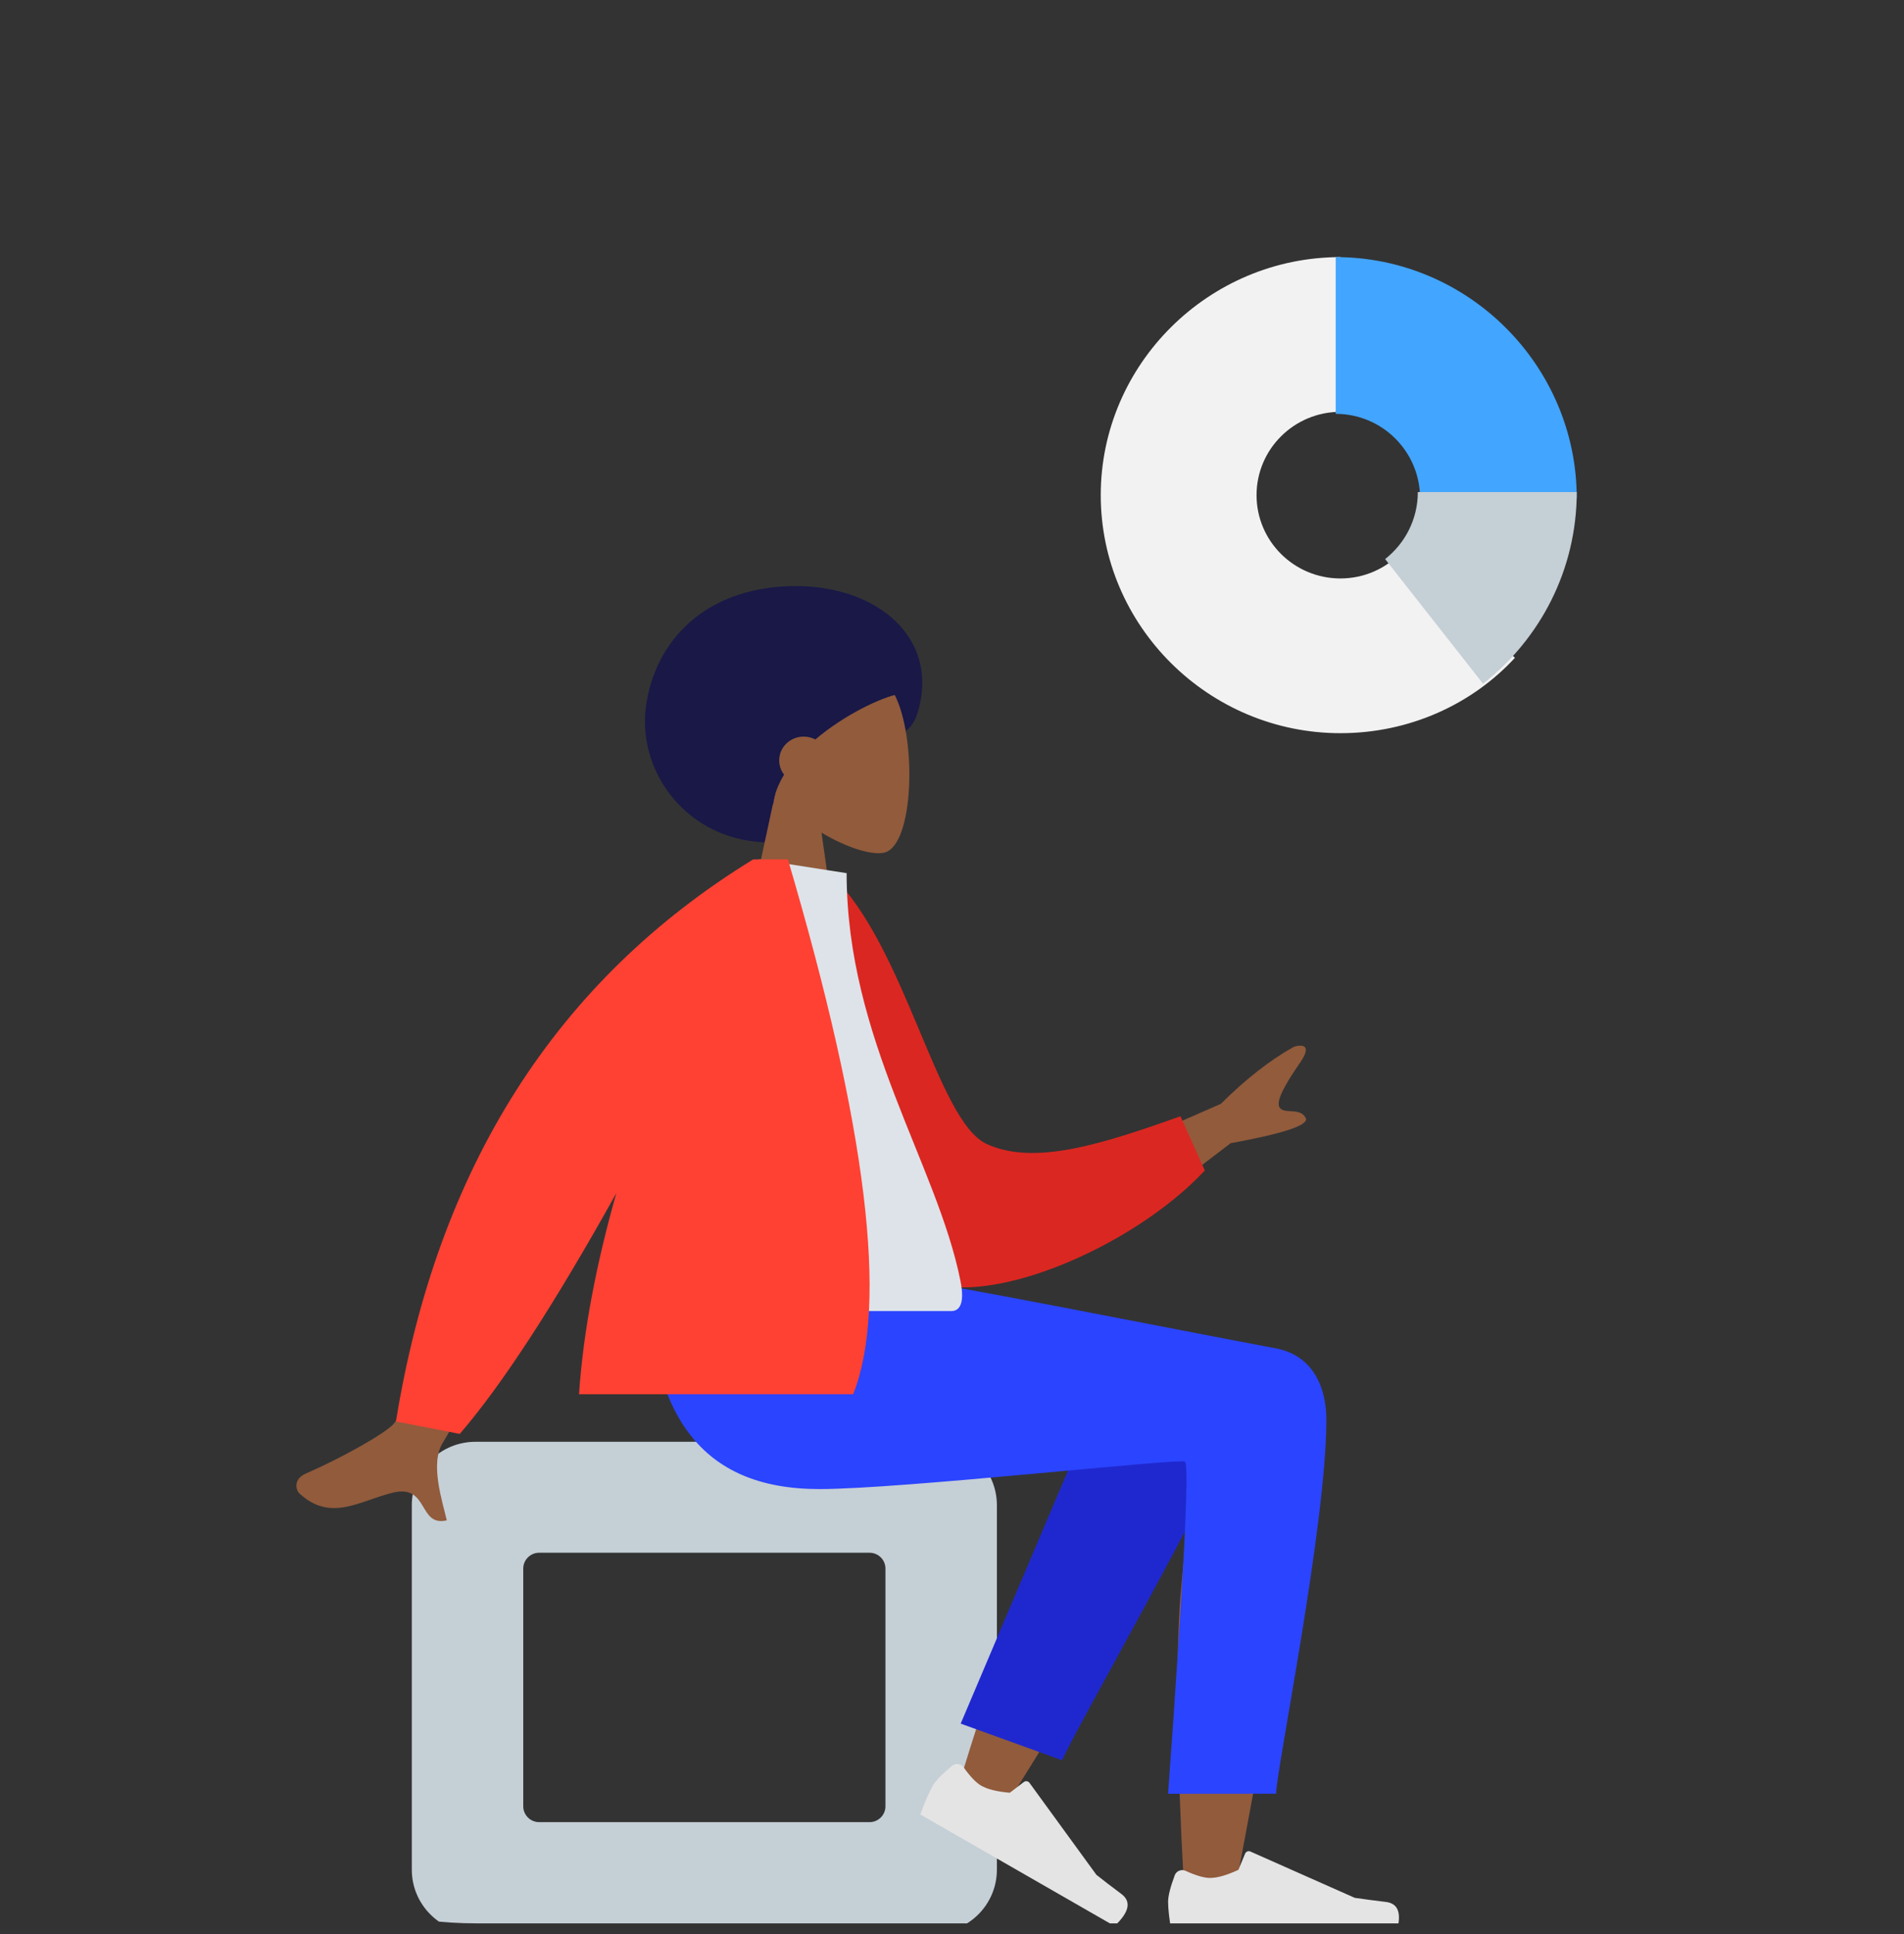 <svg width="64" height="65" viewBox="0 0 64 65" fill="none" xmlns="http://www.w3.org/2000/svg">
<rect x="0" y="0" width="64" height="65" fill="#333333" stroke="none"/>
<g clip-path="url(#clip0_4657_29941)">
<path fill-rule="evenodd" clip-rule="evenodd" d="M47.111 18.555C46.597 19.099 45.868 19.441 45.057 19.441C43.5 19.441 42.237 18.188 42.237 16.641C42.237 15.095 43.5 13.841 45.057 13.841V8.641C40.627 8.641 37 12.242 37 16.641C37 21.04 40.627 24.641 45.057 24.641C47.385 24.641 49.488 23.663 50.922 22.108L47.111 18.555Z" fill="#F2F2F2"/>
<path fill-rule="evenodd" clip-rule="evenodd" d="M44.897 8.641V13.909C46.463 13.909 47.733 15.178 47.733 16.745H53C53 12.289 49.353 8.641 44.897 8.641Z" fill="#42A5FF"/>
<path fill-rule="evenodd" clip-rule="evenodd" d="M47.658 16.537C47.658 17.451 47.228 18.264 46.559 18.789L49.85 22.978C51.765 21.478 53 19.153 53 16.537H47.658Z" fill="#C5CFD6"/>
<path fill-rule="evenodd" clip-rule="evenodd" d="M25.883 28.312C27.413 28.312 27.969 26.491 28.837 25.491C29.459 24.776 30.52 24.989 30.834 23.987C31.623 21.469 29.51 19.697 26.753 19.697C23.996 19.697 22.137 21.251 21.736 23.588C21.334 25.925 23.126 28.312 25.883 28.312Z" fill="#191847"/>
<path fill-rule="evenodd" clip-rule="evenodd" d="M30.051 23.309C30.826 24.748 30.734 28.396 29.732 28.653C29.332 28.755 28.481 28.504 27.614 27.984L28.158 31.813H24.947L26.053 26.686C25.436 25.965 25.019 25.083 25.089 24.094C25.29 21.244 29.275 21.871 30.051 23.309Z" fill="#915B3C"/>
<path fill-rule="evenodd" clip-rule="evenodd" d="M30.244 23.317C29.63 23.432 28.393 24.015 27.407 24.852C27.29 24.791 27.157 24.756 27.014 24.756C26.559 24.756 26.191 25.114 26.191 25.555C26.191 25.735 26.252 25.901 26.356 26.035C26.161 26.355 26.027 26.691 25.984 27.037C25.307 27.037 22.838 24.49 25.298 22.093C27.757 19.696 31.312 23.118 30.244 23.317Z" fill="#191847"/>
<path fill-rule="evenodd" clip-rule="evenodd" d="M31.369 48.456C32.551 48.456 33.509 49.41 33.509 50.587V62.837C33.509 64.013 32.551 64.967 31.369 64.967H15.982C14.8 64.967 13.842 64.013 13.842 62.837V50.587C13.842 49.41 14.8 48.456 15.982 48.456H31.369ZM29.228 52.185H18.123C17.828 52.185 17.588 52.423 17.588 52.717V60.706C17.588 61 17.828 61.239 18.123 61.239H29.228C29.523 61.239 29.763 61 29.763 60.706V52.717C29.763 52.423 29.523 52.185 29.228 52.185Z" fill="#C5CFD6"/>
<path fill-rule="evenodd" clip-rule="evenodd" d="M41.263 45.628L41.302 45.606C42.408 44.989 44.214 45.827 44.213 46.757C44.209 49.575 41.625 62.857 41.49 63.697C41.355 64.536 39.91 64.758 39.825 63.699C39.691 62.015 39.443 56.184 39.692 53.485C39.794 52.37 39.905 51.309 40.014 50.363C38.658 52.8 36.561 56.289 33.722 60.831L32.182 60.13C33.392 56.163 34.384 53.362 35.158 51.728C36.484 48.929 37.727 46.533 38.25 45.689C39.074 44.361 40.506 44.824 41.263 45.628Z" fill="#915B3C"/>
<path fill-rule="evenodd" clip-rule="evenodd" d="M32.292 57.928L37.581 45.46C38.848 43.431 42.4 45.872 41.968 47.049C40.987 49.719 35.998 58.365 35.706 59.161L32.292 57.928Z" fill="#1F28CF"/>
<path fill-rule="evenodd" clip-rule="evenodd" d="M32.002 59.346C31.672 59.617 31.457 59.838 31.358 60.009C31.237 60.217 31.095 60.541 30.932 60.981C31.175 61.12 33.352 62.37 37.463 64.731C37.958 64.268 38.036 63.91 37.696 63.655C37.356 63.401 37.076 63.186 36.855 63.011L34.604 59.918C34.56 59.858 34.477 59.845 34.417 59.888C34.416 59.889 34.415 59.89 34.414 59.891L33.944 60.251C33.514 60.214 33.194 60.135 32.982 60.014C32.81 59.915 32.613 59.709 32.39 59.397L32.39 59.397C32.305 59.277 32.138 59.249 32.017 59.334C32.012 59.338 32.007 59.342 32.002 59.346Z" fill="#E4E4E4"/>
<path fill-rule="evenodd" clip-rule="evenodd" d="M39.488 63.023C39.339 63.421 39.264 63.719 39.264 63.916C39.264 64.156 39.304 64.507 39.384 64.967C39.664 64.967 42.179 64.967 46.93 64.967C47.127 64.322 47.013 63.974 46.591 63.922C46.168 63.871 45.817 63.824 45.538 63.783L42.031 62.227C41.963 62.197 41.884 62.227 41.854 62.294C41.853 62.295 41.853 62.297 41.852 62.298L41.627 62.842C41.236 63.024 40.918 63.114 40.673 63.114C40.475 63.114 40.2 63.035 39.85 62.875L39.85 62.875C39.716 62.814 39.557 62.872 39.495 63.006C39.493 63.012 39.49 63.018 39.488 63.023Z" fill="#E4E4E4"/>
<path fill-rule="evenodd" clip-rule="evenodd" d="M44.584 47.716C44.584 51.253 42.896 59.504 42.895 60.283L39.263 60.286C39.795 52.924 39.983 49.203 39.829 49.123C39.597 49.004 30.323 50.045 27.541 50.045C23.53 50.045 21.871 47.528 21.736 42.865H29.682C31.3 43.037 39.738 44.731 42.872 45.313C44.214 45.562 44.584 46.741 44.584 47.716Z" fill="#2B44FF"/>
<path fill-rule="evenodd" clip-rule="evenodd" d="M16.587 39.802L19.328 40.344C16.571 45.457 15.093 48.167 14.893 48.474C14.442 49.165 14.862 50.43 15.018 51.096C14.044 51.322 14.428 49.864 13.196 50.168C12.072 50.446 11.119 51.159 10.07 50.197C9.942 50.079 9.847 49.71 10.287 49.52C11.381 49.048 12.999 48.164 13.261 47.82C13.619 47.352 14.727 44.679 16.587 39.802ZM43.704 35.709L43.654 35.781C43.241 36.387 42.854 37.022 43.02 37.233C43.192 37.453 43.691 37.211 43.888 37.568C44.02 37.806 43.179 38.09 41.365 38.422L37.734 41.192L36.186 39.219L41.034 37.1C41.883 36.258 42.703 35.618 43.494 35.18C43.731 35.105 44.135 35.082 43.704 35.709Z" fill="#915B3C"/>
<path fill-rule="evenodd" clip-rule="evenodd" d="M26.781 29.594L27.938 29.397C30.457 31.829 31.486 37.674 33.165 38.447C34.753 39.179 37.004 38.471 39.679 37.515L40.498 39.337C38.067 41.954 32.889 44.165 30.79 42.903C27.434 40.885 26.659 33.677 26.781 29.594Z" fill="#DB2721"/>
<path fill-rule="evenodd" clip-rule="evenodd" d="M21.736 44.063C26.375 44.063 29.787 44.063 31.973 44.063C32.441 44.063 32.353 43.391 32.285 43.052C31.505 39.137 28.458 34.917 28.458 29.345L25.506 28.884C23.063 32.793 22.219 37.606 21.736 44.063Z" fill="#DDE3E9"/>
<path fill-rule="evenodd" clip-rule="evenodd" d="M26.485 28.884C29.136 37.877 29.867 43.868 28.678 46.859H19.463C19.609 44.671 20.076 42.356 20.717 40.099C18.63 43.846 16.876 46.543 15.454 48.191L13.309 47.773C14.691 39.242 18.693 32.946 25.316 28.884L26.485 28.884Z" fill="#FF4133"/>
</g>
<defs>
<clipPath id="clip0_4657_29941">
<rect y="0.641" width="64" height="64" rx="16" fill="white"/>
</clipPath>
</defs>
</svg>
